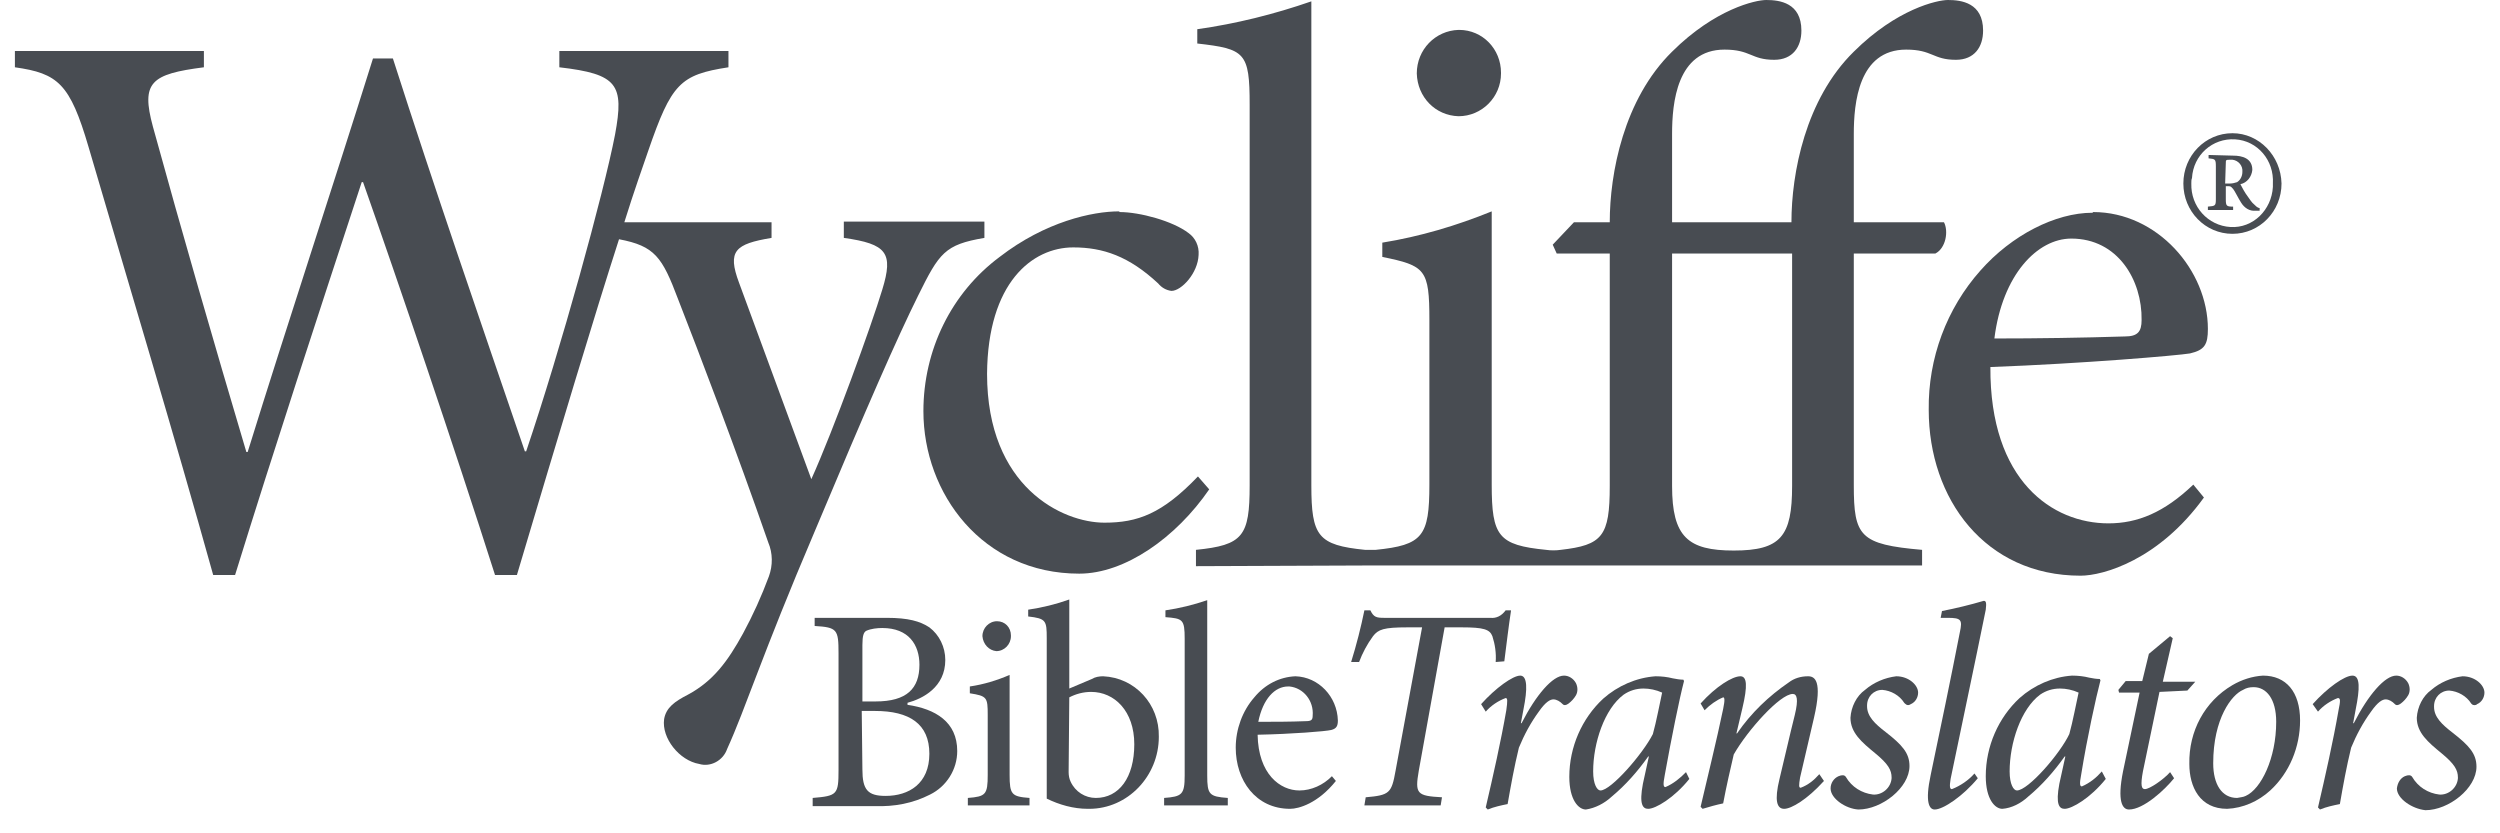 <svg xmlns="http://www.w3.org/2000/svg" width="102" height="34" viewBox="0 0 102 34" fill="none"><path d="M37.675 16.777C37.675 20.133 40.083 23.405 44.033 23.405C45.9 23.405 47.983 21.935 49.336 19.966L48.876 19.439C47.415 20.965 46.414 21.325 45.061 21.325C43.357 21.325 40.272 19.883 40.272 15.252C40.299 11.536 42.112 10.094 43.79 10.094C45.007 10.094 46.062 10.455 47.253 11.564C47.388 11.73 47.577 11.841 47.794 11.869C48.2 11.869 48.876 11.148 48.903 10.399C48.93 10.039 48.768 9.706 48.497 9.512C47.848 9.013 46.495 8.652 45.684 8.652L45.657 8.624C44.574 8.624 42.653 9.04 40.786 10.482C38.811 11.952 37.675 14.281 37.675 16.777Z" fill="#484C52"></path><path d="M59.509 4.742C60.456 4.742 61.241 3.966 61.241 2.995V2.967C61.241 1.997 60.483 1.22 59.536 1.22H59.509C58.562 1.248 57.805 2.024 57.805 2.995C57.832 3.966 58.562 4.714 59.509 4.742Z" fill="#484C52"></path><path d="M78.692 16.722C78.692 20.355 80.992 23.488 84.888 23.488C85.808 23.488 88.08 22.85 89.92 20.299L89.487 19.772C88.297 20.909 87.215 21.353 86.024 21.353C83.751 21.353 81.181 19.634 81.208 14.975C84.969 14.836 88.865 14.503 89.352 14.42C89.947 14.281 90.082 14.06 90.082 13.422C90.082 11.037 88.026 8.652 85.402 8.652L85.375 8.68C83.86 8.68 82.074 9.595 80.802 11.037C79.422 12.59 78.665 14.614 78.692 16.722ZM84.509 9.734C86.403 9.734 87.404 11.425 87.377 13.061C87.377 13.533 87.215 13.727 86.701 13.727C84.942 13.782 83.156 13.81 81.371 13.81C81.695 11.203 83.129 9.734 84.509 9.734Z" fill="#484C52"></path><path d="M75.635 19.8V10.344H78.963C79.395 10.122 79.504 9.429 79.314 9.068H75.635C75.635 9.068 75.635 6.295 75.635 5.463C75.635 4.215 75.824 2.024 77.772 2.024C78.854 2.024 78.854 2.44 79.801 2.44C80.559 2.44 80.91 1.913 80.91 1.248C80.91 0.111 80.018 0 79.477 0C79.044 0 77.393 0.361 75.635 2.108C73.659 4.049 73.091 7.071 73.091 9.068H68.221C68.221 9.068 68.221 6.461 68.221 5.463C68.221 4.215 68.411 2.024 70.359 2.024C71.441 2.024 71.441 2.44 72.388 2.44C73.145 2.44 73.497 1.913 73.497 1.248C73.497 0.111 72.604 0 72.063 0C71.63 0 69.98 0.361 68.221 2.108C66.246 4.049 65.678 7.071 65.678 9.068H64.217L63.351 9.983L63.514 10.344H65.678V19.828C65.678 21.88 65.38 22.24 63.676 22.434C63.486 22.462 63.27 22.462 63.081 22.434C61.133 22.24 60.862 21.88 60.862 19.772V8.624C59.428 9.207 57.94 9.65 56.398 9.9V10.482C58.156 10.843 58.319 10.982 58.319 13.061V19.772C58.319 21.88 58.048 22.24 56.127 22.434C55.992 22.434 55.83 22.434 55.694 22.434C53.773 22.24 53.503 21.88 53.503 19.8V0.055C51.988 0.582 50.418 0.971 48.849 1.192V1.775C50.797 1.997 50.986 2.135 50.986 4.271V19.8C50.986 21.88 50.716 22.24 48.795 22.434V23.1L55.694 23.072H78.421V22.434C75.878 22.213 75.635 21.88 75.635 19.8ZM73.118 19.828C73.118 21.88 72.658 22.462 70.737 22.462C68.871 22.462 68.221 21.908 68.221 19.828V10.344H73.118V19.828Z" fill="#484C52"></path><path d="M37.459 12.063C38.324 10.316 38.541 9.983 40.164 9.706V9.04H34.428V9.706C36.187 9.955 36.457 10.316 35.998 11.813C35.565 13.255 33.995 17.581 33.102 19.55L30.153 11.536C29.666 10.233 29.991 9.955 31.479 9.706V9.068H25.473C25.878 7.765 26.23 6.794 26.447 6.156C27.394 3.411 27.745 3.05 29.721 2.745V2.08H22.821V2.745C25.202 3.023 25.473 3.439 25.094 5.491C24.634 7.876 22.875 14.254 21.468 18.413H21.414C19.574 13.034 17.735 7.709 16.03 2.385H15.218C13.568 7.654 11.782 13.034 10.105 18.441H10.051C8.725 13.976 7.426 9.484 6.236 5.158C5.749 3.355 6.155 3.023 8.319 2.745V2.08H0.608V2.745C2.367 2.995 2.854 3.411 3.611 5.99C5.316 11.813 7.075 17.637 8.698 23.46H9.591C11.214 18.219 12.919 13.034 14.758 7.432H14.813C16.22 11.425 18.519 18.192 20.197 23.46H21.09C22.848 17.554 24.255 12.867 25.256 9.761C26.717 10.039 27.015 10.482 27.664 12.202C28.53 14.42 30.045 18.386 31.344 22.129C31.533 22.573 31.533 23.072 31.371 23.516C31.073 24.32 30.721 25.097 30.316 25.845C29.693 26.982 29.098 27.787 28.07 28.341C27.529 28.619 27.177 28.868 27.096 29.34C26.988 30.116 27.718 31.031 28.53 31.17C28.99 31.308 29.504 31.031 29.666 30.56C30.424 28.896 31.073 26.761 33.238 21.686C35.402 16.528 36.593 13.81 37.459 12.063Z" fill="#484C52"></path><path d="M91.084 9.54C92.193 9.54 93.086 8.624 93.086 7.487C93.059 6.35 92.166 5.435 91.084 5.435C89.974 5.435 89.081 6.35 89.081 7.487C89.081 8.624 89.974 9.54 91.084 9.54ZM89.433 7.266C89.487 6.323 90.272 5.629 91.192 5.685C92.112 5.74 92.788 6.545 92.734 7.487C92.734 7.543 92.734 7.571 92.734 7.626C92.68 8.569 91.922 9.318 91.002 9.262C90.082 9.207 89.379 8.43 89.406 7.487C89.406 7.404 89.406 7.321 89.433 7.266Z" fill="#484C52"></path><path d="M91.111 8.43C90.84 8.43 90.813 8.403 90.813 8.125V7.598H90.948C91.029 7.598 91.056 7.654 91.111 7.709C91.165 7.765 91.327 8.097 91.435 8.264C91.571 8.486 91.787 8.624 92.031 8.597H92.193V8.486H92.166C92.085 8.458 92.031 8.403 91.976 8.347C91.868 8.264 91.787 8.125 91.706 8.014C91.598 7.876 91.462 7.626 91.408 7.515C91.679 7.46 91.868 7.21 91.895 6.933C91.895 6.461 91.489 6.35 91.111 6.35L90.11 6.323V6.461C90.38 6.489 90.407 6.489 90.407 6.794V8.125C90.407 8.403 90.38 8.403 90.082 8.43V8.569H91.111V8.43ZM90.813 6.655C90.813 6.517 90.813 6.517 91.029 6.517C91.056 6.517 91.056 6.517 91.084 6.517C91.327 6.545 91.516 6.766 91.489 7.016C91.489 7.182 91.408 7.349 91.273 7.432C91.192 7.46 91.084 7.487 91.002 7.487H90.786L90.813 6.655Z" fill="#484C52"></path><path d="M37.026 28.757V28.674C37.648 28.508 38.568 28.036 38.568 26.927C38.568 26.4 38.324 25.901 37.918 25.596C37.54 25.346 37.053 25.208 36.187 25.208H33.238V25.54C34.158 25.596 34.212 25.679 34.212 26.65V31.419C34.212 32.418 34.158 32.473 33.157 32.556V32.889H35.7C36.484 32.917 37.242 32.778 37.946 32.418C38.622 32.085 39.055 31.392 39.055 30.643C39.055 29.45 38.162 28.924 37.026 28.757ZM35.186 26.317C35.186 25.929 35.24 25.79 35.348 25.735C35.538 25.651 35.781 25.623 35.998 25.623C37.08 25.623 37.513 26.317 37.513 27.121C37.513 28.092 36.998 28.619 35.727 28.619H35.186V26.317ZM36.133 32.473C35.402 32.473 35.186 32.224 35.186 31.392L35.159 29.007H35.7C37.107 29.007 37.918 29.534 37.918 30.754C37.918 31.974 37.08 32.473 36.133 32.473Z" fill="#484C52"></path><path d="M40.083 25.956C40.11 26.289 40.353 26.539 40.651 26.566C40.976 26.566 41.246 26.289 41.246 25.956V25.929C41.246 25.596 41.003 25.346 40.678 25.346C40.353 25.346 40.083 25.623 40.083 25.956Z" fill="#484C52"></path><path d="M41.192 31.613V27.537C40.678 27.759 40.137 27.925 39.569 28.008V28.286C40.272 28.397 40.299 28.452 40.299 29.173V31.613C40.299 32.418 40.218 32.501 39.488 32.556V32.861H42.004V32.556C41.273 32.501 41.192 32.418 41.192 31.613Z" fill="#484C52"></path><path d="M45.007 27.592C44.845 27.592 44.682 27.62 44.547 27.703L43.627 28.092V24.459C43.086 24.653 42.518 24.792 41.95 24.875V25.152C42.68 25.235 42.707 25.319 42.707 26.04V32.584C43.221 32.834 43.79 33 44.385 33C44.412 33 44.412 33 44.439 33C46.008 33 47.28 31.669 47.28 30.061C47.307 28.729 46.306 27.648 45.007 27.592ZM44.709 32.556C44.277 32.556 43.871 32.307 43.681 31.891C43.627 31.78 43.6 31.641 43.6 31.503L43.627 28.452C43.898 28.313 44.195 28.23 44.52 28.23C45.467 28.23 46.279 29.007 46.279 30.366C46.279 31.724 45.657 32.556 44.709 32.556Z" fill="#484C52"></path><path d="M49.255 31.641V24.487C48.687 24.681 48.119 24.819 47.55 24.902V25.18C48.254 25.235 48.335 25.263 48.335 26.067V31.641C48.335 32.418 48.227 32.501 47.496 32.556V32.861H50.094V32.556C49.336 32.501 49.255 32.418 49.255 31.641Z" fill="#484C52"></path><path d="M52.853 27.592C52.204 27.62 51.609 27.925 51.176 28.452C50.689 29.007 50.418 29.756 50.418 30.504C50.418 31.835 51.23 33 52.637 33C52.989 33 53.773 32.778 54.504 31.863L54.342 31.669C53.99 32.029 53.503 32.251 53.016 32.251C52.231 32.251 51.338 31.586 51.311 29.977C52.691 29.95 54.098 29.839 54.314 29.783C54.531 29.728 54.585 29.617 54.585 29.395C54.558 28.424 53.8 27.62 52.853 27.592ZM53.286 29.423C52.61 29.45 51.988 29.45 51.338 29.45C51.528 28.508 52.015 28.008 52.556 28.008C52.583 28.008 52.583 28.008 52.61 28.008C53.178 28.064 53.611 28.591 53.557 29.201C53.557 29.367 53.503 29.423 53.286 29.423Z" fill="#484C52"></path><path d="M60.889 25.956C60.997 26.289 61.051 26.65 61.024 27.01L61.376 26.982C61.457 26.345 61.565 25.457 61.647 24.93V24.902H61.43C61.268 25.124 61.051 25.235 60.808 25.208H56.479C56.154 25.208 56.046 25.18 55.911 24.902H55.667C55.532 25.568 55.343 26.317 55.126 27.01H55.451C55.586 26.65 55.775 26.289 56.019 25.956C56.235 25.679 56.452 25.596 57.426 25.596H58.021L56.939 31.447C56.776 32.362 56.695 32.445 55.721 32.529L55.667 32.861H58.779L58.833 32.529C57.805 32.473 57.724 32.39 57.886 31.447L58.941 25.596H59.645C60.537 25.596 60.781 25.679 60.889 25.956Z" fill="#484C52"></path><path d="M64.298 28.369C64.379 28.23 64.379 28.036 64.298 27.87C64.19 27.676 64.001 27.565 63.811 27.565C63.351 27.565 62.675 28.341 62.08 29.506H62.052L62.161 28.924C62.323 28.119 62.323 27.565 62.025 27.565C61.728 27.565 61.024 28.064 60.429 28.729L60.618 29.035C60.835 28.785 61.133 28.591 61.43 28.48C61.511 28.48 61.511 28.591 61.457 28.979C61.241 30.227 60.916 31.669 60.618 32.944L60.7 33.028C60.97 32.917 61.241 32.861 61.511 32.806C61.647 32.029 61.782 31.281 61.971 30.504C62.188 29.977 62.458 29.478 62.783 29.035C63.053 28.646 63.243 28.535 63.378 28.535C63.514 28.535 63.649 28.619 63.757 28.729C63.811 28.785 63.892 28.785 64.001 28.702C64.109 28.619 64.217 28.508 64.298 28.369Z" fill="#484C52"></path><path d="M67.951 32.113C67.87 32.113 67.842 32.029 67.924 31.613C68.194 30.116 68.519 28.508 68.708 27.787L68.681 27.731C68.546 27.731 68.384 27.703 68.248 27.676C68.032 27.62 67.788 27.592 67.545 27.592C66.76 27.648 66.003 27.981 65.407 28.508C64.542 29.312 64.028 30.477 64.028 31.697C64.028 32.639 64.406 33.028 64.704 33.028C65.083 32.972 65.462 32.778 65.759 32.501C66.327 32.029 66.814 31.475 67.247 30.865H67.274L67.031 31.974C66.868 32.834 67.031 33 67.247 33C67.545 33 68.302 32.556 68.925 31.78L68.789 31.503C68.546 31.752 68.275 31.974 67.951 32.113ZM67.437 29.95C67.031 30.754 65.732 32.251 65.299 32.251C65.164 32.251 65.001 32.002 65.001 31.475C65.001 30.31 65.462 28.924 66.246 28.341C66.49 28.175 66.76 28.092 67.058 28.092C67.301 28.092 67.572 28.147 67.815 28.258C67.734 28.619 67.572 29.478 67.437 29.95Z" fill="#484C52"></path><path d="M73.47 32.14C73.389 32.14 73.389 32.057 73.443 31.724C73.632 30.92 73.822 30.088 74.011 29.284C74.363 27.759 74.038 27.592 73.768 27.592C73.47 27.592 73.2 27.676 72.983 27.842C72.171 28.397 71.441 29.09 70.873 29.922H70.846L71.089 28.896C71.306 27.981 71.279 27.592 71.008 27.592C70.683 27.592 70.007 28.008 69.385 28.702L69.547 28.979C69.763 28.757 70.034 28.563 70.305 28.452C70.359 28.452 70.386 28.535 70.305 28.924C70.034 30.227 69.682 31.641 69.385 32.917L69.466 33C69.736 32.917 70.034 32.834 70.305 32.778C70.44 32.057 70.602 31.364 70.737 30.782C71.306 29.783 72.631 28.313 73.145 28.313C73.308 28.313 73.389 28.508 73.227 29.173C73.01 30.033 72.821 30.892 72.604 31.78C72.388 32.667 72.496 33 72.794 33C73.091 33 73.741 32.612 74.417 31.863L74.228 31.586C74.011 31.835 73.768 32.029 73.47 32.14Z" fill="#484C52"></path><path d="M77.366 27.592C76.906 27.648 76.446 27.842 76.094 28.147C75.743 28.397 75.526 28.84 75.499 29.284C75.499 29.894 75.959 30.282 76.5 30.726C77.041 31.17 77.177 31.419 77.177 31.724V31.752C77.15 32.14 76.798 32.445 76.419 32.418C75.959 32.362 75.553 32.113 75.31 31.697C75.256 31.613 75.148 31.613 75.012 31.669C74.823 31.752 74.688 31.946 74.688 32.168C74.688 32.584 75.31 33 75.824 33.028C76.771 33.028 77.907 32.14 77.907 31.253C77.907 30.726 77.61 30.393 76.933 29.866C76.5 29.534 76.176 29.229 76.176 28.813V28.785C76.176 28.424 76.446 28.147 76.798 28.147C77.15 28.175 77.501 28.369 77.691 28.674L77.718 28.702C77.799 28.785 77.88 28.785 77.961 28.729C78.151 28.646 78.259 28.452 78.259 28.258C78.259 27.953 77.88 27.592 77.366 27.592Z" fill="#484C52"></path><path d="M79.639 32.196C79.558 32.196 79.531 32.113 79.585 31.78C80.072 29.423 80.559 27.149 81.019 24.875C81.046 24.625 81.046 24.514 80.938 24.514C80.369 24.681 79.801 24.819 79.233 24.93L79.179 25.208H79.477C80.018 25.208 80.072 25.291 79.963 25.79C79.585 27.731 79.179 29.672 78.773 31.613C78.53 32.75 78.719 33.028 78.935 33.028C79.287 33.028 80.099 32.473 80.694 31.752L80.559 31.558C80.315 31.835 79.991 32.057 79.639 32.196Z" fill="#484C52"></path><path d="M84.942 32.085C84.861 32.085 84.834 32.002 84.915 31.586C85.158 30.088 85.51 28.48 85.699 27.759L85.672 27.703C85.537 27.703 85.375 27.676 85.24 27.648C85.023 27.592 84.779 27.565 84.536 27.565C83.751 27.62 82.994 27.953 82.399 28.48C81.533 29.284 81.019 30.449 81.019 31.669C81.019 32.612 81.397 33 81.695 33C82.074 32.972 82.453 32.778 82.75 32.501C83.319 32.029 83.805 31.475 84.238 30.865H84.266L84.022 31.974C83.86 32.834 84.022 33 84.238 33C84.536 33 85.294 32.556 85.916 31.78L85.754 31.475C85.537 31.724 85.266 31.946 84.942 32.085ZM84.428 29.95C84.049 30.754 82.75 32.251 82.29 32.251C82.155 32.251 81.993 32.002 81.993 31.475C81.993 30.31 82.453 28.924 83.237 28.341C83.481 28.175 83.751 28.092 84.049 28.092C84.293 28.092 84.563 28.147 84.807 28.258C84.725 28.619 84.563 29.478 84.428 29.95Z" fill="#484C52"></path><path d="M88.107 28.23L89.244 28.175L89.568 27.814H88.243L88.648 26.04L88.54 25.956L87.674 26.677L87.404 27.787H86.728L86.43 28.147L86.457 28.258H87.296L86.619 31.475C86.376 32.695 86.592 33.028 86.863 33.028C87.458 33.028 88.324 32.224 88.703 31.752L88.54 31.503C88.27 31.808 87.702 32.196 87.512 32.196C87.377 32.196 87.323 32.057 87.431 31.475L88.107 28.23Z" fill="#484C52"></path><path d="M92.328 27.565C91.895 27.592 91.462 27.731 91.084 27.953C89.947 28.619 89.298 29.839 89.325 31.17C89.325 32.113 89.758 33 90.867 33C91.516 32.972 92.139 32.695 92.626 32.251C93.41 31.53 93.843 30.477 93.843 29.395C93.843 28.23 93.275 27.565 92.328 27.565ZM91.625 32.473C91.516 32.529 91.381 32.529 91.273 32.556C90.651 32.556 90.299 32.002 90.299 31.142C90.299 29.312 91.056 28.341 91.516 28.147C91.652 28.064 91.787 28.036 91.949 28.036C92.463 28.036 92.869 28.508 92.869 29.45C92.869 30.948 92.247 32.196 91.625 32.473Z" fill="#484C52"></path><path d="M97.956 28.702C98.064 28.619 98.172 28.508 98.253 28.369C98.335 28.23 98.335 28.036 98.253 27.87C98.145 27.676 97.956 27.565 97.766 27.565C97.306 27.565 96.63 28.341 96.035 29.506H96.008L96.116 28.924C96.278 28.119 96.305 27.565 95.981 27.565C95.656 27.565 94.953 28.064 94.357 28.729L94.574 29.035C94.79 28.785 95.088 28.591 95.385 28.48C95.494 28.48 95.494 28.591 95.412 28.979C95.196 30.227 94.871 31.669 94.574 32.944L94.655 33.028C94.925 32.917 95.196 32.861 95.467 32.806C95.602 32.029 95.737 31.281 95.927 30.504C96.143 29.977 96.414 29.478 96.738 29.035C97.009 28.646 97.198 28.535 97.334 28.535C97.469 28.535 97.604 28.619 97.712 28.729C97.766 28.785 97.848 28.785 97.956 28.702Z" fill="#484C52"></path><path d="M100.472 27.592C100.012 27.648 99.552 27.842 99.2 28.147C98.849 28.397 98.632 28.84 98.605 29.284C98.605 29.894 99.065 30.282 99.606 30.726C100.147 31.17 100.283 31.419 100.283 31.724V31.752C100.256 32.14 99.904 32.445 99.525 32.418C99.065 32.362 98.659 32.113 98.416 31.697C98.362 31.613 98.253 31.613 98.118 31.669C97.929 31.752 97.82 31.946 97.793 32.168C97.793 32.584 98.416 33 98.957 33.056C99.904 33.056 101.04 32.168 101.04 31.281C101.04 30.754 100.743 30.421 100.066 29.894C99.633 29.561 99.309 29.256 99.309 28.84V28.813C99.309 28.452 99.579 28.175 99.931 28.175C100.283 28.203 100.634 28.397 100.824 28.702L100.851 28.729C100.905 28.785 101.013 28.785 101.067 28.729C101.257 28.646 101.365 28.452 101.365 28.258C101.365 27.953 100.986 27.592 100.472 27.592Z" fill="#484C52"></path></svg>